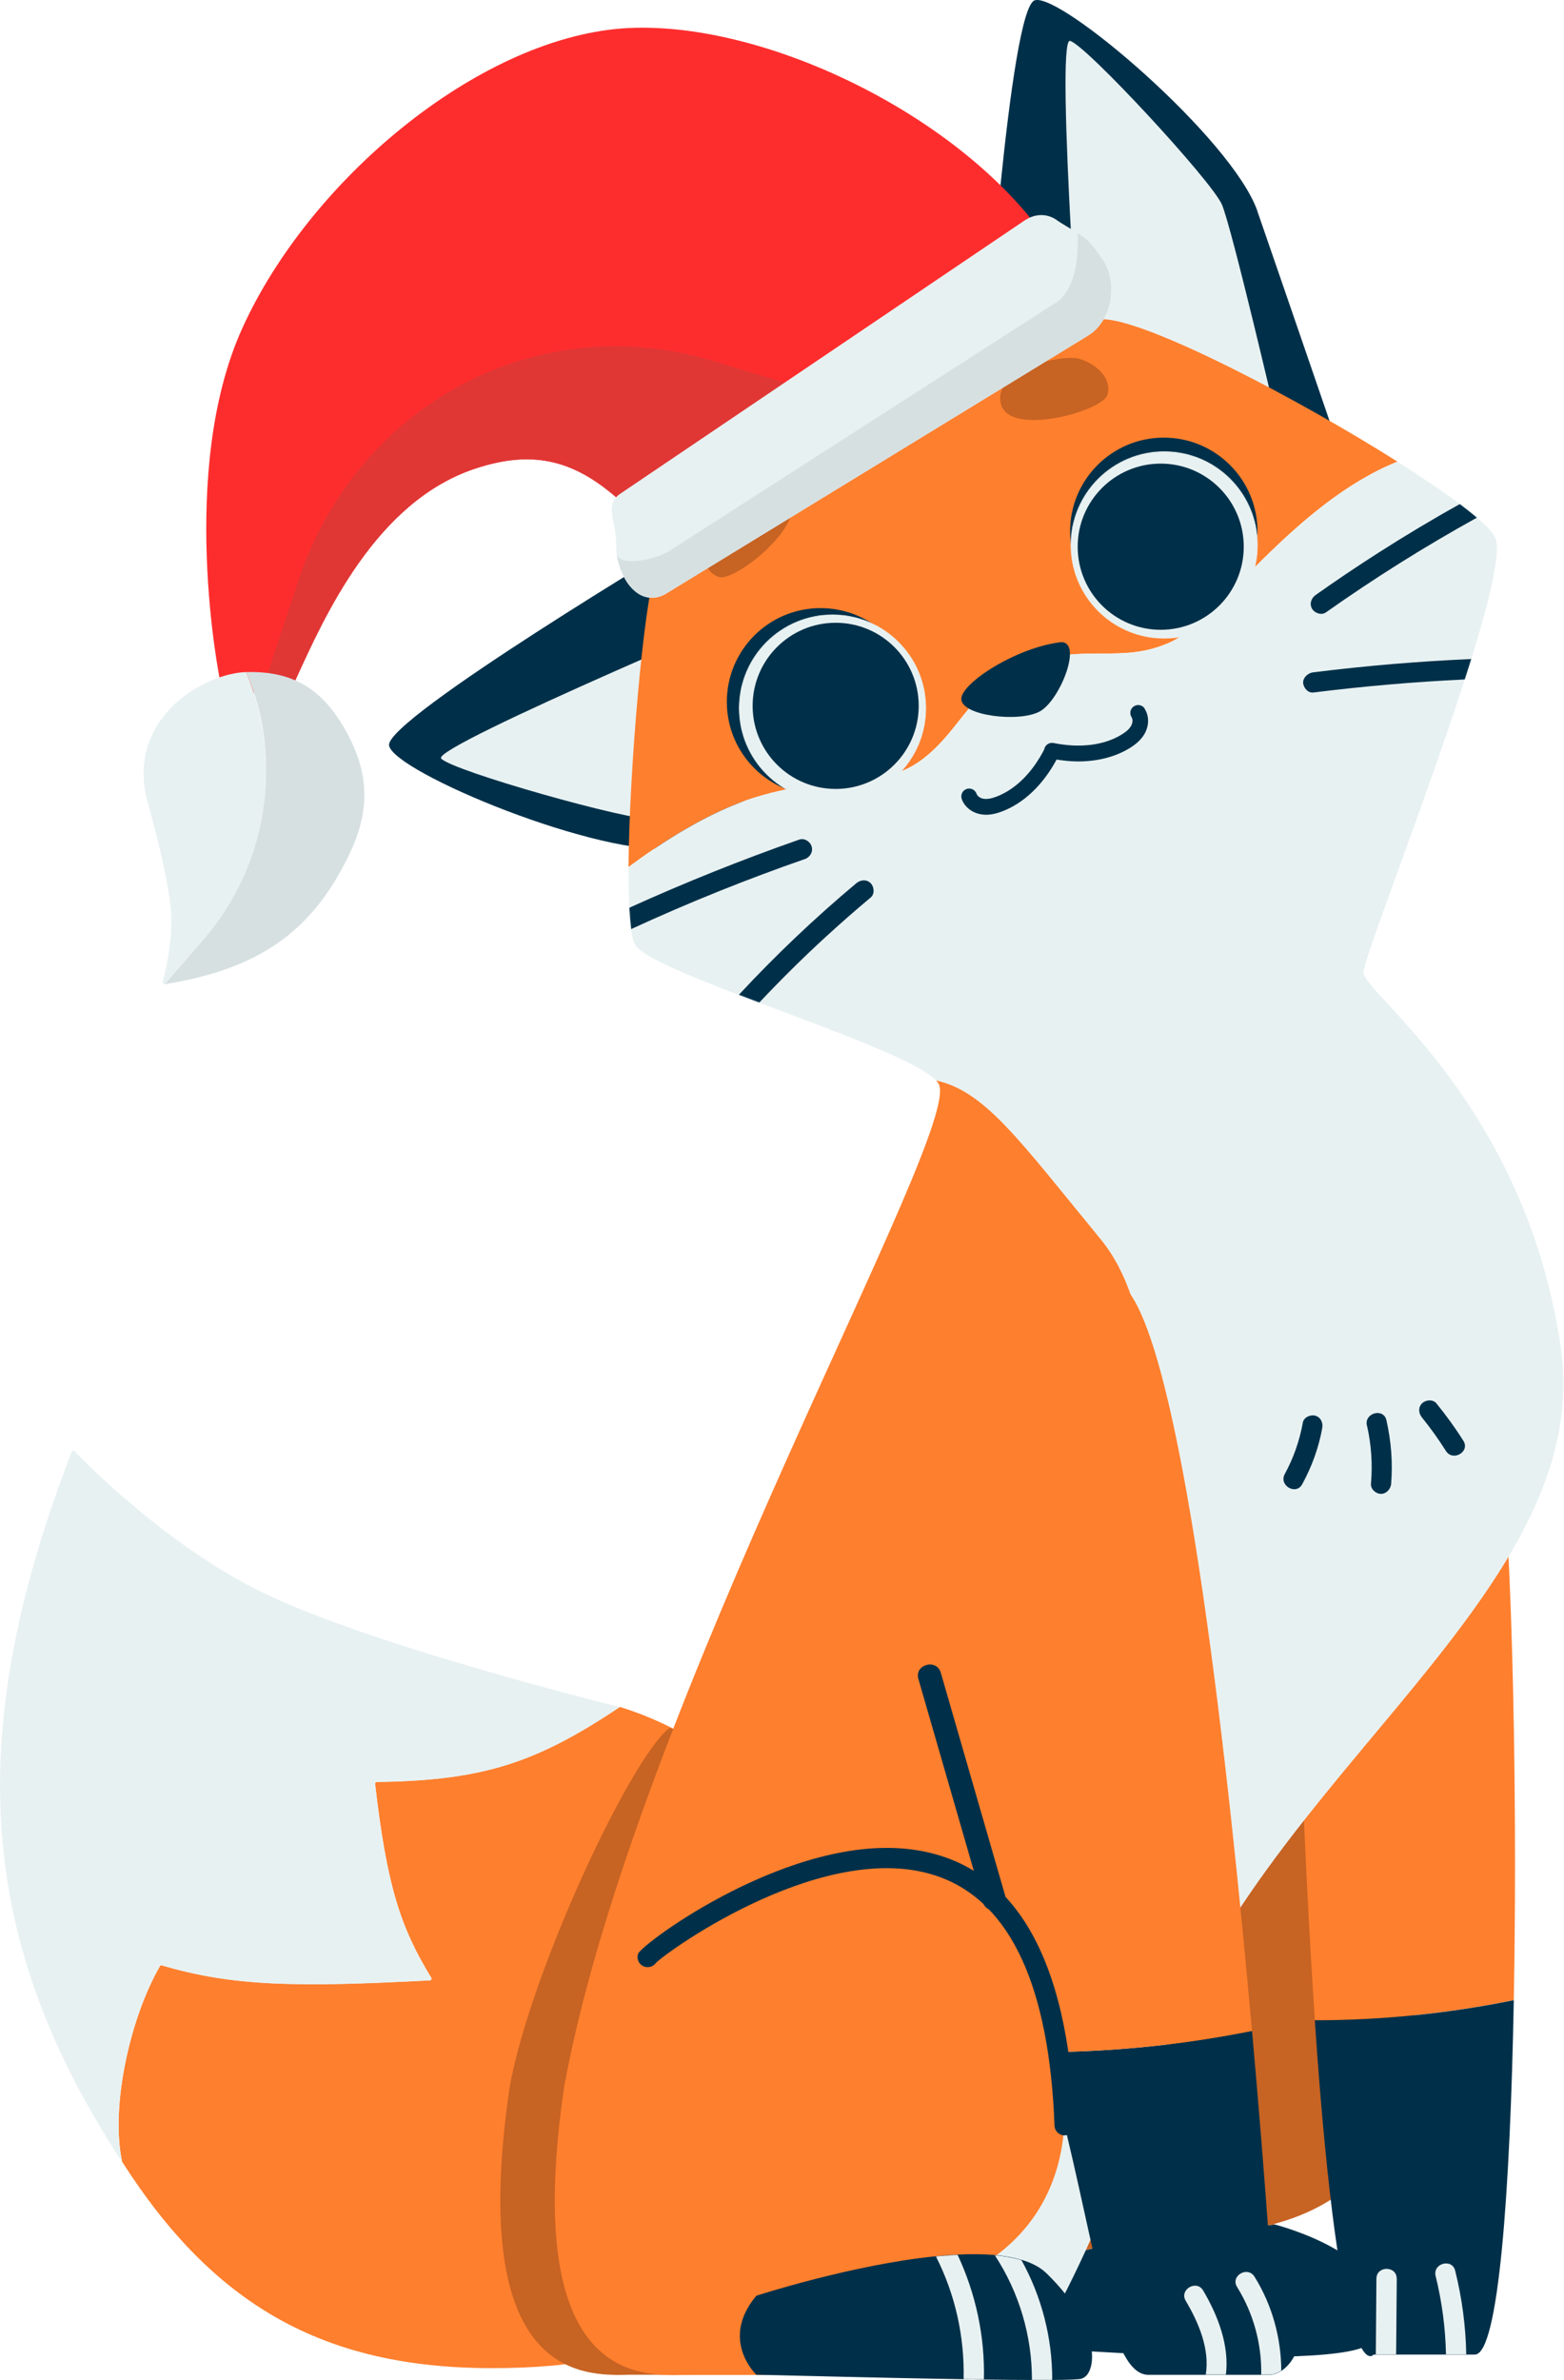 <svg xmlns="http://www.w3.org/2000/svg" xmlns:xlink="http://www.w3.org/1999/xlink" viewBox="0 0 1891 2876"><defs><style>      .cls-1 {        mask: url(#mask-15);      }      .cls-2 {        mask: url(#mask-5);      }      .cls-3 {        mask: url(#mask-13);      }      .cls-4 {        mask: url(#mask-1);      }      .cls-5 {        fill: #d7e0e1;      }      .cls-6 {        mask: url(#mask-10);      }      .cls-7 {        mask: url(#mask-6);      }      .cls-8 {        mask: url(#mask-7);      }      .cls-9 {        fill: #fff;      }      .cls-10 {        mask: url(#mask);      }      .cls-11 {        mask: url(#mask-8);      }      .cls-12 {        mask: url(#mask-2);      }      .cls-13 {        mask: url(#mask-9);      }      .cls-14 {        fill: #fe2d2d;      }      .cls-15 {        fill: #e8f1f2;      }      .cls-16 {        mask: url(#mask-16);      }      .cls-17, .cls-18 {        fill: #c76323;      }      .cls-19 {        fill: #003049;      }      .cls-20 {        fill: #e03735;      }      .cls-21 {        fill: #fe7f2d;      }      .cls-22 {        mask: url(#mask-11);      }      .cls-23 {        mask: url(#mask-12);      }      .cls-24 {        mask: url(#mask-4);      }      .cls-18 {        fill-rule: evenodd;      }      .cls-25 {        mask: url(#mask-14);      }      .cls-26 {        mask: url(#mask-3);      }    </style><mask id="mask" x="1589.8" y="2416.9" width="240.5" height="430.1" maskUnits="userSpaceOnUse"><g id="mask0_1739_4"><path class="cls-9" d="M1589.8,2441.2c31.1,457.3,71.1,403.9,71.1,403.9h122.3c28.8,0,42.8-198.3,47.1-428.2-79.1,16.1-159.8,24.3-240.5,24.3Z"></path></g></mask><mask id="mask-1" x="1589.8" y="2416.9" width="240.5" height="430.1" maskUnits="userSpaceOnUse"><g id="mask1_1739_4"><path class="cls-9" d="M1589.8,2441.2c31.1,457.3,71.1,403.9,71.1,403.9h122.3c28.8,0,42.8-198.3,47.1-428.2-79.1,16.1-159.8,24.3-240.5,24.3Z"></path></g></mask><mask id="mask-2" x="760" y="557.7" width="1130.5" height="2311.9" maskUnits="userSpaceOnUse"><g id="mask2_1739_4"><path class="cls-9" d="M1410.1,2478.1c122.4-336.5,520-556.7,477.2-850.4-42.8-293.7-238.6-428.2-238.6-452.7s183.5-477.2,159.1-526.1c-8.3-16.7-55.8-51.8-118.1-91.2-125.8,50.5-217,191.3-273.4,217.6-61.2,28.5-106,0-175.4,28.5-69.3,28.5-77.5,77.5-126.4,114.2-48.9,36.7-106,16.3-199.8,44.9-58,17.7-117.6,57.1-154.6,84.7-.4,47.5,1.8,83.4,7.7,93.7,20.7,35.6,324.5,121.8,364.1,164.3,58.8,13,99.1,70.1,198.7,191.6,130.5,159.1,8.2,583.2-50,787.1-49.2,172.7-154.8,491.7-185.9,585.2h131.9s61.2-55,183.5-391.5Z"></path></g></mask><mask id="mask-3" x="760" y="557.7" width="1130.5" height="2311.9" maskUnits="userSpaceOnUse"><g id="mask3_1739_4"><path class="cls-9" d="M1410.1,2478.1c122.4-336.5,520-556.7,477.2-850.4-42.8-293.7-238.6-428.2-238.6-452.7s183.5-477.2,159.1-526.1c-8.3-16.7-55.8-51.8-118.1-91.2-125.8,50.5-217,191.3-273.4,217.6-61.2,28.5-106,0-175.4,28.5-69.3,28.5-77.5,77.5-126.4,114.2-48.9,36.7-106,16.3-199.8,44.9-58,17.7-117.6,57.1-154.6,84.7-.4,47.5,1.8,83.4,7.7,93.7,20.7,35.6,324.5,121.8,364.1,164.3,58.8,13,99.1,70.1,198.7,191.6,130.5,159.1,8.2,583.2-50,787.1-49.2,172.7-154.8,491.7-185.9,585.2h131.9s61.2-55,183.5-391.5Z"></path></g></mask><mask id="mask-4" x="760" y="557.7" width="1130.5" height="2311.9" maskUnits="userSpaceOnUse"><g id="mask4_1739_4"><path class="cls-9" d="M1410.1,2478.1c122.4-336.5,520-556.7,477.2-850.4-42.8-293.7-238.6-428.2-238.6-452.7s183.5-477.2,159.1-526.1c-8.3-16.7-55.8-51.8-118.1-91.2-125.8,50.5-217,191.3-273.4,217.6-61.2,28.5-106,0-175.4,28.5-69.3,28.5-77.5,77.5-126.4,114.2-48.9,36.7-106,16.3-199.8,44.9-58,17.7-117.6,57.1-154.6,84.7-.4,47.5,1.8,83.4,7.7,93.7,20.7,35.6,324.5,121.8,364.1,164.3,58.8,13,99.1,70.1,198.7,191.6,130.5,159.1,8.2,583.2-50,787.1-49.2,172.7-154.8,491.7-185.9,585.2h131.9s61.2-55,183.5-391.5Z"></path></g></mask><mask id="mask-5" x="760" y="557.7" width="1130.5" height="2311.9" maskUnits="userSpaceOnUse"><g id="mask5_1739_4"><path class="cls-9" d="M1410.1,2478.1c122.4-336.5,520-556.7,477.2-850.4-42.8-293.7-238.6-428.2-238.6-452.7s183.5-477.2,159.1-526.1c-8.3-16.7-55.8-51.8-118.1-91.2-125.8,50.5-217,191.3-273.4,217.6-61.2,28.5-106,0-175.4,28.5-69.3,28.5-77.5,77.5-126.4,114.2-48.9,36.7-106,16.3-199.8,44.9-58,17.7-117.6,57.1-154.6,84.7-.4,47.5,1.8,83.4,7.7,93.7,20.7,35.6,324.5,121.8,364.1,164.3,58.8,13,99.1,70.1,198.7,191.6,130.5,159.1,8.2,583.2-50,787.1-49.2,172.7-154.8,491.7-185.9,585.2h131.9s61.2-55,183.5-391.5Z"></path></g></mask><mask id="mask-6" x="760" y="557.7" width="1130.5" height="2311.9" maskUnits="userSpaceOnUse"><g id="mask6_1739_4"><path class="cls-9" d="M1410.1,2478.1c122.4-336.5,520-556.7,477.2-850.4-42.8-293.7-238.6-428.2-238.6-452.7s183.5-477.2,159.1-526.1c-8.3-16.7-55.8-51.8-118.1-91.2-125.8,50.5-217,191.3-273.4,217.6-61.2,28.5-106,0-175.4,28.5-69.3,28.5-77.5,77.5-126.4,114.2-48.9,36.7-106,16.3-199.8,44.9-58,17.7-117.6,57.1-154.6,84.7-.4,47.5,1.8,83.4,7.7,93.7,20.7,35.6,324.5,121.8,364.1,164.3,58.8,13,99.1,70.1,198.7,191.6,130.5,159.1,8.2,583.2-50,787.1-49.2,172.7-154.8,491.7-185.9,585.2h131.9s61.2-55,183.5-391.5Z"></path></g></mask><mask id="mask-7" x="760" y="557.7" width="1130.5" height="2311.9" maskUnits="userSpaceOnUse"><g id="mask7_1739_4"><path class="cls-9" d="M1410.1,2478.1c122.4-336.5,520-556.7,477.2-850.4-42.8-293.7-238.6-428.2-238.6-452.7s183.5-477.2,159.1-526.1c-8.3-16.7-55.8-51.8-118.1-91.2-125.8,50.5-217,191.3-273.4,217.6-61.2,28.5-106,0-175.4,28.5-69.3,28.5-77.5,77.5-126.4,114.2-48.9,36.7-106,16.3-199.8,44.9-58,17.7-117.6,57.1-154.6,84.7-.4,47.5,1.8,83.4,7.7,93.7,20.7,35.6,324.5,121.8,364.1,164.3,58.8,13,99.1,70.1,198.7,191.6,130.5,159.1,8.2,583.2-50,787.1-49.2,172.7-154.8,491.7-185.9,585.2h131.9s61.2-55,183.5-391.5Z"></path></g></mask><mask id="mask-8" x="760" y="557.7" width="1130.5" height="2311.9" maskUnits="userSpaceOnUse"><g id="mask8_1739_4"><path class="cls-9" d="M1410.1,2478.1c122.4-336.5,520-556.7,477.2-850.4-42.8-293.7-238.6-428.2-238.6-452.7s183.5-477.2,159.1-526.1c-8.3-16.7-55.8-51.8-118.1-91.2-125.8,50.5-217,191.3-273.4,217.6-61.2,28.5-106,0-175.4,28.5-69.3,28.5-77.5,77.5-126.4,114.2-48.9,36.7-106,16.3-199.8,44.9-58,17.7-117.6,57.1-154.6,84.7-.4,47.5,1.8,83.4,7.7,93.7,20.7,35.6,324.5,121.8,364.1,164.3,58.8,13,99.1,70.1,198.7,191.6,130.5,159.1,8.2,583.2-50,787.1-49.2,172.7-154.8,491.7-185.9,585.2h131.9s61.2-55,183.5-391.5Z"></path></g></mask><mask id="mask-9" x="893.2" y="742.4" width="226.7" height="226.6" maskUnits="userSpaceOnUse"><g id="mask9_1739_4"><path class="cls-9" d="M1006.6,969c62.6,0,113.3-50.7,113.3-113.3s-50.7-113.3-113.3-113.3-113.3,50.7-113.3,113.3,50.7,113.3,113.3,113.3Z"></path></g></mask><mask id="mask-10" x="893.2" y="742.4" width="226.7" height="226.6" maskUnits="userSpaceOnUse"><g id="mask10_1739_4"><path class="cls-9" d="M1006.6,969c62.6,0,113.3-50.7,113.3-113.3s-50.7-113.3-113.3-113.3-113.3,50.7-113.3,113.3,50.7,113.3,113.3,113.3Z"></path></g></mask><mask id="mask-11" x="1294.3" y="545.1" width="226.6" height="226.6" maskUnits="userSpaceOnUse"><g id="mask11_1739_4"><path class="cls-9" d="M1407.6,771.8c62.6,0,113.3-50.7,113.3-113.3s-50.7-113.3-113.3-113.3-113.3,50.7-113.3,113.3,50.7,113.3,113.3,113.3Z"></path></g></mask><mask id="mask-12" x="1294.3" y="545.1" width="226.6" height="226.6" maskUnits="userSpaceOnUse"><g id="mask12_1739_4"><path class="cls-9" d="M1407.6,771.8c62.6,0,113.3-50.7,113.3-113.3s-50.7-113.3-113.3-113.3-113.3,50.7-113.3,113.3,50.7,113.3,113.3,113.3Z"></path></g></mask><mask id="mask-13" x="894.6" y="2723.9" width="425.8" height="152" maskUnits="userSpaceOnUse"><g id="mask13_1739_4"><path class="cls-9" d="M914.6,2869.6s-44.9-42.2,0-95.5c0,0,283.9-92.1,351-26.8,67.1,65.2,60.9,121.3,42.6,126.9-18.3,5.6-377.2-4.6-393.6-4.6Z"></path></g></mask><mask id="mask-14" x="894.6" y="2723.9" width="425.8" height="152" maskUnits="userSpaceOnUse"><g id="mask14_1739_4"><path class="cls-9" d="M914.6,2869.6s-44.9-42.2,0-95.5c0,0,283.9-92.1,351-26.8,67.1,65.2,60.9,121.3,42.6,126.9-18.3,5.6-377.2-4.6-393.6-4.6Z"></path></g></mask><mask id="mask-15" x="1265.5" y="2454" width="306.6" height="415.6" maskUnits="userSpaceOnUse"><g id="mask15_1739_4"><path class="cls-9" d="M1281.6,2545.4c45.9,183.5,60.9,324.2,106.9,324.2h146.9c21.4,0,70.3-47,0-145.8,0,0-7.7-113.4-21.7-269.8-81.7,16.4-165,25.1-248.3,25.7,5.9,24.5,11.4,46.7,16.1,65.7Z"></path></g></mask><mask id="mask-16" x="1265.5" y="2454" width="306.6" height="415.6" maskUnits="userSpaceOnUse"><g id="mask16_1739_4"><path class="cls-9" d="M1281.6,2545.4c45.9,183.5,60.9,324.2,106.9,324.2h146.9c21.4,0,70.3-47,0-145.8,0,0-7.7-113.4-21.7-269.8-81.7,16.4-165,25.1-248.3,25.7,5.9,24.5,11.4,46.7,16.1,65.7Z"></path></g></mask></defs><g><g id="Calque_1"><path class="cls-21" d="M980.5,2628.2c68.9-148.7,62.3-450.7-202.8-555.8-8.2-3.2-17.8-6.6-28.3-9.9-101.4,67.8-165.7,88.9-293.9,90.6-1.2,0-2.1,1.1-2,2.2,14.1,121.6,29.9,172.4,67.9,234.4.8,1.3-.1,3-1.6,3.1-159.7,8.5-238,7.5-324.1-18.1-.9-.3-1.8,0-2.3.9-35.3,61-60.3,168.3-45.7,236.6,109.5,171.4,241.6,249.3,447.1,249.3s297.4-61.1,385.8-233.4Z"></path><path class="cls-15" d="M147.7,2612.4c-14.7-68.3,10.3-175.6,45.7-236.6.5-.8,1.4-1.2,2.3-.9,86.2,25.5,164.5,26.6,324.1,18.1,1.5,0,2.4-1.8,1.6-3.1-38-62-53.8-112.8-67.9-234.4-.1-1.2.8-2.2,2-2.2,128.2-1.7,192.5-22.8,293.9-90.6,0,0-296.1-72.6-431-138-114.7-55.6-213-155.2-228.4-171.3-1-1-2.7-.6-3.3.8-135.2,349.5-110.2,597.2,61,858.3Z"></path><path class="cls-18" d="M1224.9,2181.3l-415.8-93.1c-46.5,36.2-166.7,291.7-192.7,432.5-52.2,353.5,87.8,350.2,144.3,348.8-2.6,0,3.1,0,0,0h249.4c31.1-93.5,136.6-412.5,185.9-585.2l1.4-4.8c8.3-29,17.7-62.2,27.5-98.3Z"></path><path class="cls-19" d="M1542,2688.1c-68.8,4.2-137.6,10.4-204.9,25.1-53,11.6-105.2,28.7-153.5,53.1l-30.4,63.3s478.7,41.5,504.9,0c55.1-91.9-95.8-136-116.1-141.5Z"></path><path class="cls-17" d="M1542,2688.1c-1.4-.4-2.2-.6-2.2-.6,181.2-48.1,199.2-236.1,140.1-404.4-59-168.3-233.9-64.1-233.9-64.1l-262.5,547.2c48.3-24.4,100.5-41.5,153.5-53.1,67.3-14.6,136.1-20.9,204.9-25Z"></path><path class="cls-21" d="M1830.3,2416.9c5.3-283.6-4.3-615.3-19.5-682.2l-238.7,353c5.2,142.9,11.3,259,17.7,353.4,80.7,0,161.4-8.2,240.5-24.3Z"></path><path class="cls-19" d="M1830.3,2416.9c-4.3,229.9-18.3,428.2-47.1,428.2h-122.4s-40,53.4-71.1-403.9c80.7,0,161.4-8.2,240.5-24.3Z"></path><g class="cls-10"><path class="cls-15" d="M1688.8,2753.4c-.2,23.8-.4,47.6-.6,71.4,0,6.8-.1,13.6-.2,20.3h-24.5c0-.8,0-1.7,0-2.5.2-29.7.5-59.5.7-89.2.1-15.8,24.6-15.8,24.5,0Z"></path></g><g class="cls-4"><path class="cls-15" d="M1772.8,2845.1h-24.5c-.6-31.9-4.8-63.7-12.5-94.9-3.8-15.3,19.8-21.8,23.6-6.5,8.3,33.2,12.8,67.2,13.4,101.4Z"></path></g><path class="cls-19" d="M1520.4,255.3C1490,167.6,1281.6-9.9,1251,.4c-30.6,10.3-59.2,434.4-59.2,434.4l428.2,110.1s-69.3-201.9-99.7-289.6Z"></path><path class="cls-15" d="M1477.4,247.2c-12.2-28.5-165.2-193.7-183.7-197.8-18.5-4.1,16.5,471.1,16.5,471.1l234.5-8.2s-55.1-236.5-67.3-265.1Z"></path><path class="cls-19" d="M819.8,1025.1c-91.9,12.7-344.7-92.5-349.4-124.4-4.7-31.9,360.2-249.8,360.2-249.8l292.4,331.6s-211.3,29.8-303.3,42.5Z"></path><path class="cls-15" d="M793,990.4c-31,2.1-247.6-59.3-259.6-73.9-12-14.6,427.2-199.1,427.2-199.1l99.1,212.7s-235.8,58.3-266.8,60.3Z"></path><path class="cls-21" d="M1114.4,918.1c48.9-36.7,57.1-85.6,126.4-114.2,69.3-28.5,114.2,0,175.4-28.5,56.4-26.3,147.6-167.1,273.4-217.6-120.5-76.1-296.5-167.8-353-171.9-85.7-6.1-196,39.7-296.7,97.9-119.7,69.1-229.4,159.1-247.8,208-13.2,35.2-31.2,233.8-32.2,355.9,37-27.6,96.5-67.1,154.6-84.7,93.8-28.5,150.9-8.1,199.8-44.9Z"></path><path class="cls-15" d="M1410.1,2478.1c-122.4,336.5-183.5,391.5-183.5,391.5h-131.9c31.1-93.5,136.6-412.5,185.9-585.2,58.1-203.9,180.5-628.1,50-787.1-99.6-121.5-139.9-178.5-198.7-191.6-21.8-23.3-123.4-59.9-214-94.1-8.4-3.2-16.6-6.3-24.7-9.4-63.7-24.3-117.1-46.6-125.4-60.8-2-3.5-3.6-9.9-4.8-18.7-1-7.1-1.7-15.8-2.2-25.8-.7-14.1-.9-30.8-.8-49.2,37-27.6,96.5-67.1,154.6-84.7,93.8-28.5,150.9-8.1,199.8-44.8,48.9-36.7,57.1-85.7,126.4-114.2,69.3-28.5,114.2,0,175.4-28.5,56.4-26.3,147.6-167.1,273.4-217.6,29.3,18.5,55.3,36.1,75.5,51.2,7.8,5.9,14.8,11.4,20.7,16.5,11.3,9.7,18.9,17.7,21.8,23.5,8,15.9-6.1,74.6-28.7,147.3-2.5,8.1-5.1,16.4-7.9,24.8h0c-47.7,148.2-122.5,338.4-122.5,354,0,24.5,195.8,159.1,238.6,452.7,42.8,293.7-354.8,513.9-477.2,850.4Z"></path><g class="cls-12"><path class="cls-19" d="M1052.7,1084.5c-18.7,15.6-37,31.7-55,48.2-27.6,25.3-54.2,51.7-79.8,78.9-8.4-3.2-16.6-6.3-24.7-9.4,44.5-47.9,92-93,142.2-135,5.1-4.2,12.3-5,17.3,0,4.4,4.4,5.1,13.1,0,17.3Z"></path></g><g class="cls-26"><path class="cls-19" d="M1575.2,1719.2c-4,21.8-11.2,42.5-21.8,61.9-7.6,13.8,13.6,26.2,21.1,12.3,11.6-21.2,19.9-44,24.2-67.8,1.2-6.5-1.8-13.2-8.5-15-5.9-1.6-13.9,2-15,8.5Z"></path></g><g class="cls-24"><path class="cls-19" d="M1652.8,1722.6c5.3,23.1,6.8,46.7,4.8,70.3-.5,6.6,6,12.2,12.2,12.2s11.7-5.6,12.2-12.2c2.1-25.8,0-51.6-5.7-76.8-3.5-15.3-27.1-8.8-23.6,6.5Z"></path></g><g class="cls-2"><path class="cls-19" d="M1719.4,1713c10.4,12.8,20,26.3,28.8,40.2,8.4,13.3,29.6,1,21.1-12.3-9.9-15.7-20.9-30.8-32.6-45.2-4.2-5.1-13-4.3-17.3,0-5.1,5.1-4.2,12.2,0,17.3Z"></path></g><g class="cls-7"><path class="cls-19" d="M972.9,1038.1c-34.5,12-68.7,24.8-102.6,38.4-36.2,14.5-71.9,29.9-107.3,46.2-1-7.1-1.7-15.8-2.2-25.8,67.3-30.5,135.9-58,205.6-82.4,6.3-2.2,13.4,2.5,15,8.6,1.8,6.7-2.3,12.9-8.5,15.1Z"></path></g><g class="cls-8"><path class="cls-19" d="M1785.9,625.4c-63,34.8-124,73.1-182.8,114.6-5.4,3.8-13.6.9-16.7-4.4-3.5-6-1-12.9,4.4-16.7,25-17.7,50.5-34.8,76.3-51.3,32.1-20.5,64.8-40.1,98.1-58.6,7.8,5.9,14.8,11.4,20.7,16.5Z"></path></g><g class="cls-11"><path class="cls-19" d="M1779.1,796.2c-2.5,8.1-5.1,16.4-7.9,24.8h0c-61.3,2.9-122.5,8.2-183.4,15.8-6.6.8-12.2-6.3-12.2-12.2s5.7-11.4,12.2-12.2c32.2-4,64.6-7.4,97-10.1,31.4-2.6,62.8-4.6,94.3-6Z"></path></g><path class="cls-21" d="M1330.6,1497.2c-99.6-121.4-139.9-178.5-198.7-191.6,1.3,1.4,2.3,2.7,3,4,30.6,55.1-367.1,746.3-452.7,1211.3-55.1,373.2,104,348.7,152.9,348.7h259.7c31.1-93.5,136.6-412.5,185.9-585.2,58.2-203.9,180.5-628.1,50-787.1Z"></path><path class="cls-19" d="M1162.3,844.7c-.3-19.4,67.3-62.7,120.8-68.8,26,0-1.2,69.8-25.6,83.6-24.5,13.8-94.8,5.6-95.2-14.8Z"></path><path class="cls-19" d="M1384.1,856.2c-2.9-4.4-8.8-5.6-13.2-2.7-4.4,2.9-5.6,8.8-2.7,13.2,1.6,2.5,1.4,6.7-.6,10.3-2.1,3.8-5.8,7.2-11.8,10.8-21.2,12.9-50.4,16.4-82,10-5.2-1-10.2,2.3-11.2,7.5,0,0,0,.1,0,.2-14.4,28.1-34.8,48.3-57.5,57-6.5,2.5-11.5,3.3-15.8,2.7-4-.6-7.5-3.1-8.5-5.9-1.7-5-7-7.6-12-6-5,1.7-7.7,7.1-6,12.1,3.2,9.5,12.4,16.8,23.5,18.6,1.9.3,3.9.5,5.9.5,6,0,12.3-1.3,19.6-4.1,26.2-10,49.3-32.1,65.7-62.6,8.8,1.4,17.5,2.3,25.9,2.3,23.4,0,44.8-5.4,62.1-15.9,8.9-5.4,14.8-11.1,18.6-17.9,5.4-9.8,5.4-21.5-.2-29.9Z"></path><path class="cls-19" d="M992.1,961.4c62.6,0,113.3-50.7,113.3-113.3s-50.7-113.3-113.3-113.3-113.3,50.7-113.3,113.3,50.7,113.3,113.3,113.3Z"></path><g class="cls-13"><path class="cls-15" d="M1006.6,969c62.6,0,113.3-50.7,113.3-113.3s-50.7-113.3-113.3-113.3-113.3,50.7-113.3,113.3,50.7,113.3,113.3,113.3Z"></path></g><g class="cls-6"><path class="cls-19" d="M1010.4,953.3c55.4,0,100.4-44.9,100.4-100.4s-45-100.4-100.4-100.4-100.4,44.9-100.4,100.4,44.9,100.4,100.4,100.4Z"></path></g><path class="cls-19" d="M1407.1,755.4c62.6,0,113.3-50.7,113.3-113.3s-50.7-113.3-113.3-113.3-113.3,50.7-113.3,113.3,50.7,113.3,113.3,113.3Z"></path><g class="cls-22"><path class="cls-15" d="M1407.6,771.8c62.6,0,113.3-50.7,113.3-113.3s-50.7-113.3-113.3-113.3-113.3,50.7-113.3,113.3,50.7,113.3,113.3,113.3Z"></path></g><g class="cls-23"><path class="cls-19" d="M1403.4,761c55.4,0,100.4-44.9,100.4-100.4s-45-100.4-100.4-100.4-100.4,44.9-100.4,100.4,44.9,100.4,100.4,100.4Z"></path></g><path class="cls-19" d="M1549.3,2864.7c-4.9,3.2-9.8,4.9-13.8,4.9h-146.9c-46,0-61.1-140.7-107-324.2-4.7-19-10.2-41.1-16.1-65.7,83.3-.6,166.6-9.3,248.3-25.7,14,156.4,21.7,269.8,21.7,269.8,57.3,80.6,35.4,126.7,13.8,141Z"></path><path class="cls-21" d="M1125.6,1878.5s88.5,388.6,139.9,601.2c83.3-.6,166.6-9.3,248.3-25.7-27.8-311.7-80.6-794.3-147.3-890.6l-240.9,315.2Z"></path><path class="cls-21" d="M1238.2,2364.9c-135.2-284.5-452.1-9.2-455.1,0l266.1,409.2c152.9,0,324.2-124.7,189-409.2Z"></path><path class="cls-19" d="M1287.2,2580.3c-6.5,0-12-5.2-12.2-11.8-6.3-167.2-52.6-268.1-137.6-300-135-50.7-328.3,87.5-344.4,103.4-3,4.2-8.6,6.2-13.8,4.5-6.4-2.1-9.9-9.1-7.7-15.5,4-12,185.8-146.9,333.3-125.8,121.5,17.3,187,129.2,194.7,332.4.3,6.8-5,12.4-11.8,12.7-.2,0-.3,0-.5,0Z"></path><path class="cls-19" d="M1110.4,2028.7c26,89.9,52,179.8,77.9,269.6,5,17.4,32.2,10,27.1-7.5-26-89.9-52-179.8-77.9-269.6-5-17.4-32.2-10-27.1,7.5Z"></path><path class="cls-19" d="M1308.1,2874.2c-3.1,1-16.3,1.5-35.9,1.6-7.3,0-15.5,0-24.5,0-17.1,0-36.9-.2-58.1-.5-8-.1-16.1-.2-24.5-.4-108.7-1.7-240.8-5.4-250.6-5.4,0,0-44.9-42.2,0-95.5,0,0,115.8-37.6,217-47.7,8.9-.9,17.6-1.6,26.2-2,15.9-.8,31-.7,45,.5,11.7,1,22.5,2.9,32.1,5.7,12.6,3.7,23.1,9.1,30.7,16.6,67.1,65.2,61,121.3,42.6,126.9Z"></path><g class="cls-3"><path class="cls-15" d="M1189.6,2875.3c-8-.1-16.1-.2-24.5-.4,1.2-51.5-10.2-102.7-33.6-148.6,8.9-.9,17.6-1.6,26.2-2,22.1,47.1,33.2,98.8,31.9,150.9Z"></path></g><g class="cls-25"><path class="cls-15" d="M1272.2,2875.8c-7.3,0-15.5,0-24.5,0,.1-53.6-15.6-106-45-150.9,11.7,1,22.5,2.9,32.1,5.7,24.6,44.2,37.6,94.5,37.4,145.1Z"></path></g><g class="cls-1"><path class="cls-15" d="M1482.3,2869.6h-24.5c5.2-30.8-8.5-63.1-24.2-89.5-8-13.6,13.1-25.9,21.1-12.4,18.2,30.8,31.8,66.8,27.5,101.8Z"></path></g><g class="cls-16"><path class="cls-15" d="M1549.3,2864.7c-4.9,3.2-9.8,4.9-13.8,4.9h-10.6c.8-37.2-9.4-74.4-29.2-106.2-8.3-13.4,12.8-25.7,21.1-12.4,21.3,34.2,32.2,73.8,32.4,113.7Z"></path></g><path class="cls-17" d="M1210.2,488.2c10.3,40.1,122.8,8.5,128.7-11,5.8-19.4-11.9-36.3-32.7-43.3-20.7-7.1-106.8,12.4-96,54.3Z"></path><path class="cls-17" d="M953.3,599.2c26.5,31.8-65,104.6-84.1,98s-22.5-30.9-16.1-51.8c6.4-21,72.5-79.4,100.2-46.1Z"></path><path class="cls-14" d="M1271.8,381.3c-51,25-135.1,66.9-220.3,112.1-77.7,41.2-156.4,85.1-211.7,121.3-28.2,18.5-50.1,50.5-66.1,21.7-6.3-11.4-13.7-21.9-22.2-29.7-55-50.2-105.7-64.3-177.7-40.2-120,40.2-181.5,178.5-216.5,255.1-7.6,16.7-24.6,19.5-41.9,17.2-24.5-3.3-49.5-17.2-49.5-17.2,0,0-51.4-252.4,27.1-425.1C373.6,218.8,575.8,48.3,751.5,34.4c180.3-13.5,447.5,122.7,535.6,290.9,13.9,18.6,7.2,45-15.2,56Z"></path><path class="cls-20" d="M1051.5,493.4c-77.7,41.2-156.4,85.1-211.7,121.3-28.2,18.5-50.1,50.5-66.1,21.7-6.3-11.4-13.7-21.9-22.2-29.7-55-50.2-105.7-64.3-177.7-40.2-120,40.2-181.5,178.5-216.5,255.1-7.6,16.7-24.6,19.5-41.9,17.2l44.9-136.1c70.6-214.1,289.6-330.8,501-266.8l190.2,57.5Z"></path><path class="cls-15" d="M276.2,1005.1h0,0Z"></path><path class="cls-5" d="M418.8,1039.5c-43.5,86.3-105.9,131.6-219.9,149.8l46.2-53.1c19.1-22,34.7-46.1,46.8-71.7,19.6-41.7,29.7-87.1,29.7-132.9s-7.8-80.9-23.8-119.5c57.6-1.6,92,21.8,118.6,67.9,32,55.4,31.6,103.2,2.4,159.4Z"></path><g><path class="cls-15" d="M1343,359.1c-1.2,12.6-5.8,24.6-13.9,34.4,0,0,0,0,0,.1-3.6,4.4-7.9,8.3-13,11.6l-510.4,311.9c-.5.3-1,.6-1.5.9-.4.2-.7.4-1.1.6-.2.1-.4.2-.6.3-11.3,5.5-23.5,4.3-33.3-3.4-12.1-9-20.6-27-23.4-44.9-.3-1.7-.5-3.3-.6-5-.2-2.4-.3-4.8-.3-7.2,0-30.2-14.1-47.1,3.7-60.9l490.2-331.1c12.2-8.2,26.2-8.7,37.7-1.3,7.3,5.4,19.1,11.6,29.3,18.4,0,0,.1,0,.2.1,3.4,2.3,6.6,4.6,9.4,7.1,0,0,0,0,0,0,2.6,2.2,4.8,4.6,6.5,6.9,5.3,5.5,9.7,11.8,13.1,18.6,6.7,13.3,9.5,28.3,8.1,42.7Z"></path><path class="cls-5" d="M1343,359.1c-1.6,12.7-6.4,24.9-13.9,34.4,0,0,0,0,0,.1-3.7,4.6-8,8.6-13,11.6l-510.4,311.9c-.5.3-1,.6-1.5.9-.4.2-.7.4-1.1.6-.2.1-.4.2-.6.3-11.3,5.5-23.5,4.3-33.3-3.4-12.1-9-20.6-27-23.4-44.9,5.9,14.2,48,5.7,65.5-6.2l462.9-297.1c26.3-15.1,29.7-55.4,28.9-85.1.9.4,1.7.9,2.5,1.4,0,0,.1,0,.2.1,3.5,2,6.6,4.4,9.4,7.1,0,0,0,0,0,0,6.8,6.5,12,14.5,17.8,22.8.6.9,1.3,1.8,1.8,2.8,7.5,12.2,10,27.8,8.1,42.7Z"></path></g><path class="cls-15" d="M276.2,1005.1h0s0,0,0,0Z"></path><path class="cls-15" d="M321.6,931.6c0,45.8-10.1,91.2-29.7,132.9-12,25.6-27.7,49.7-46.8,71.7l-46.2,53.1c-1.5.2-2.7-1.1-2.3-2.5,3-10.9,12.7-49.6,10-86.2-3.4-46.6-29.9-137.8-29.9-137.8-.7-3.4-1.3-6.5-1.7-9.2-13-87.9,67.5-136.7,118.3-141.3,1.5,0,3-.1,4.4-.2,16,38.6,23.8,79.2,23.8,119.5Z"></path><path class="cls-14" d="M306.4,835.5"></path></g></g></svg>